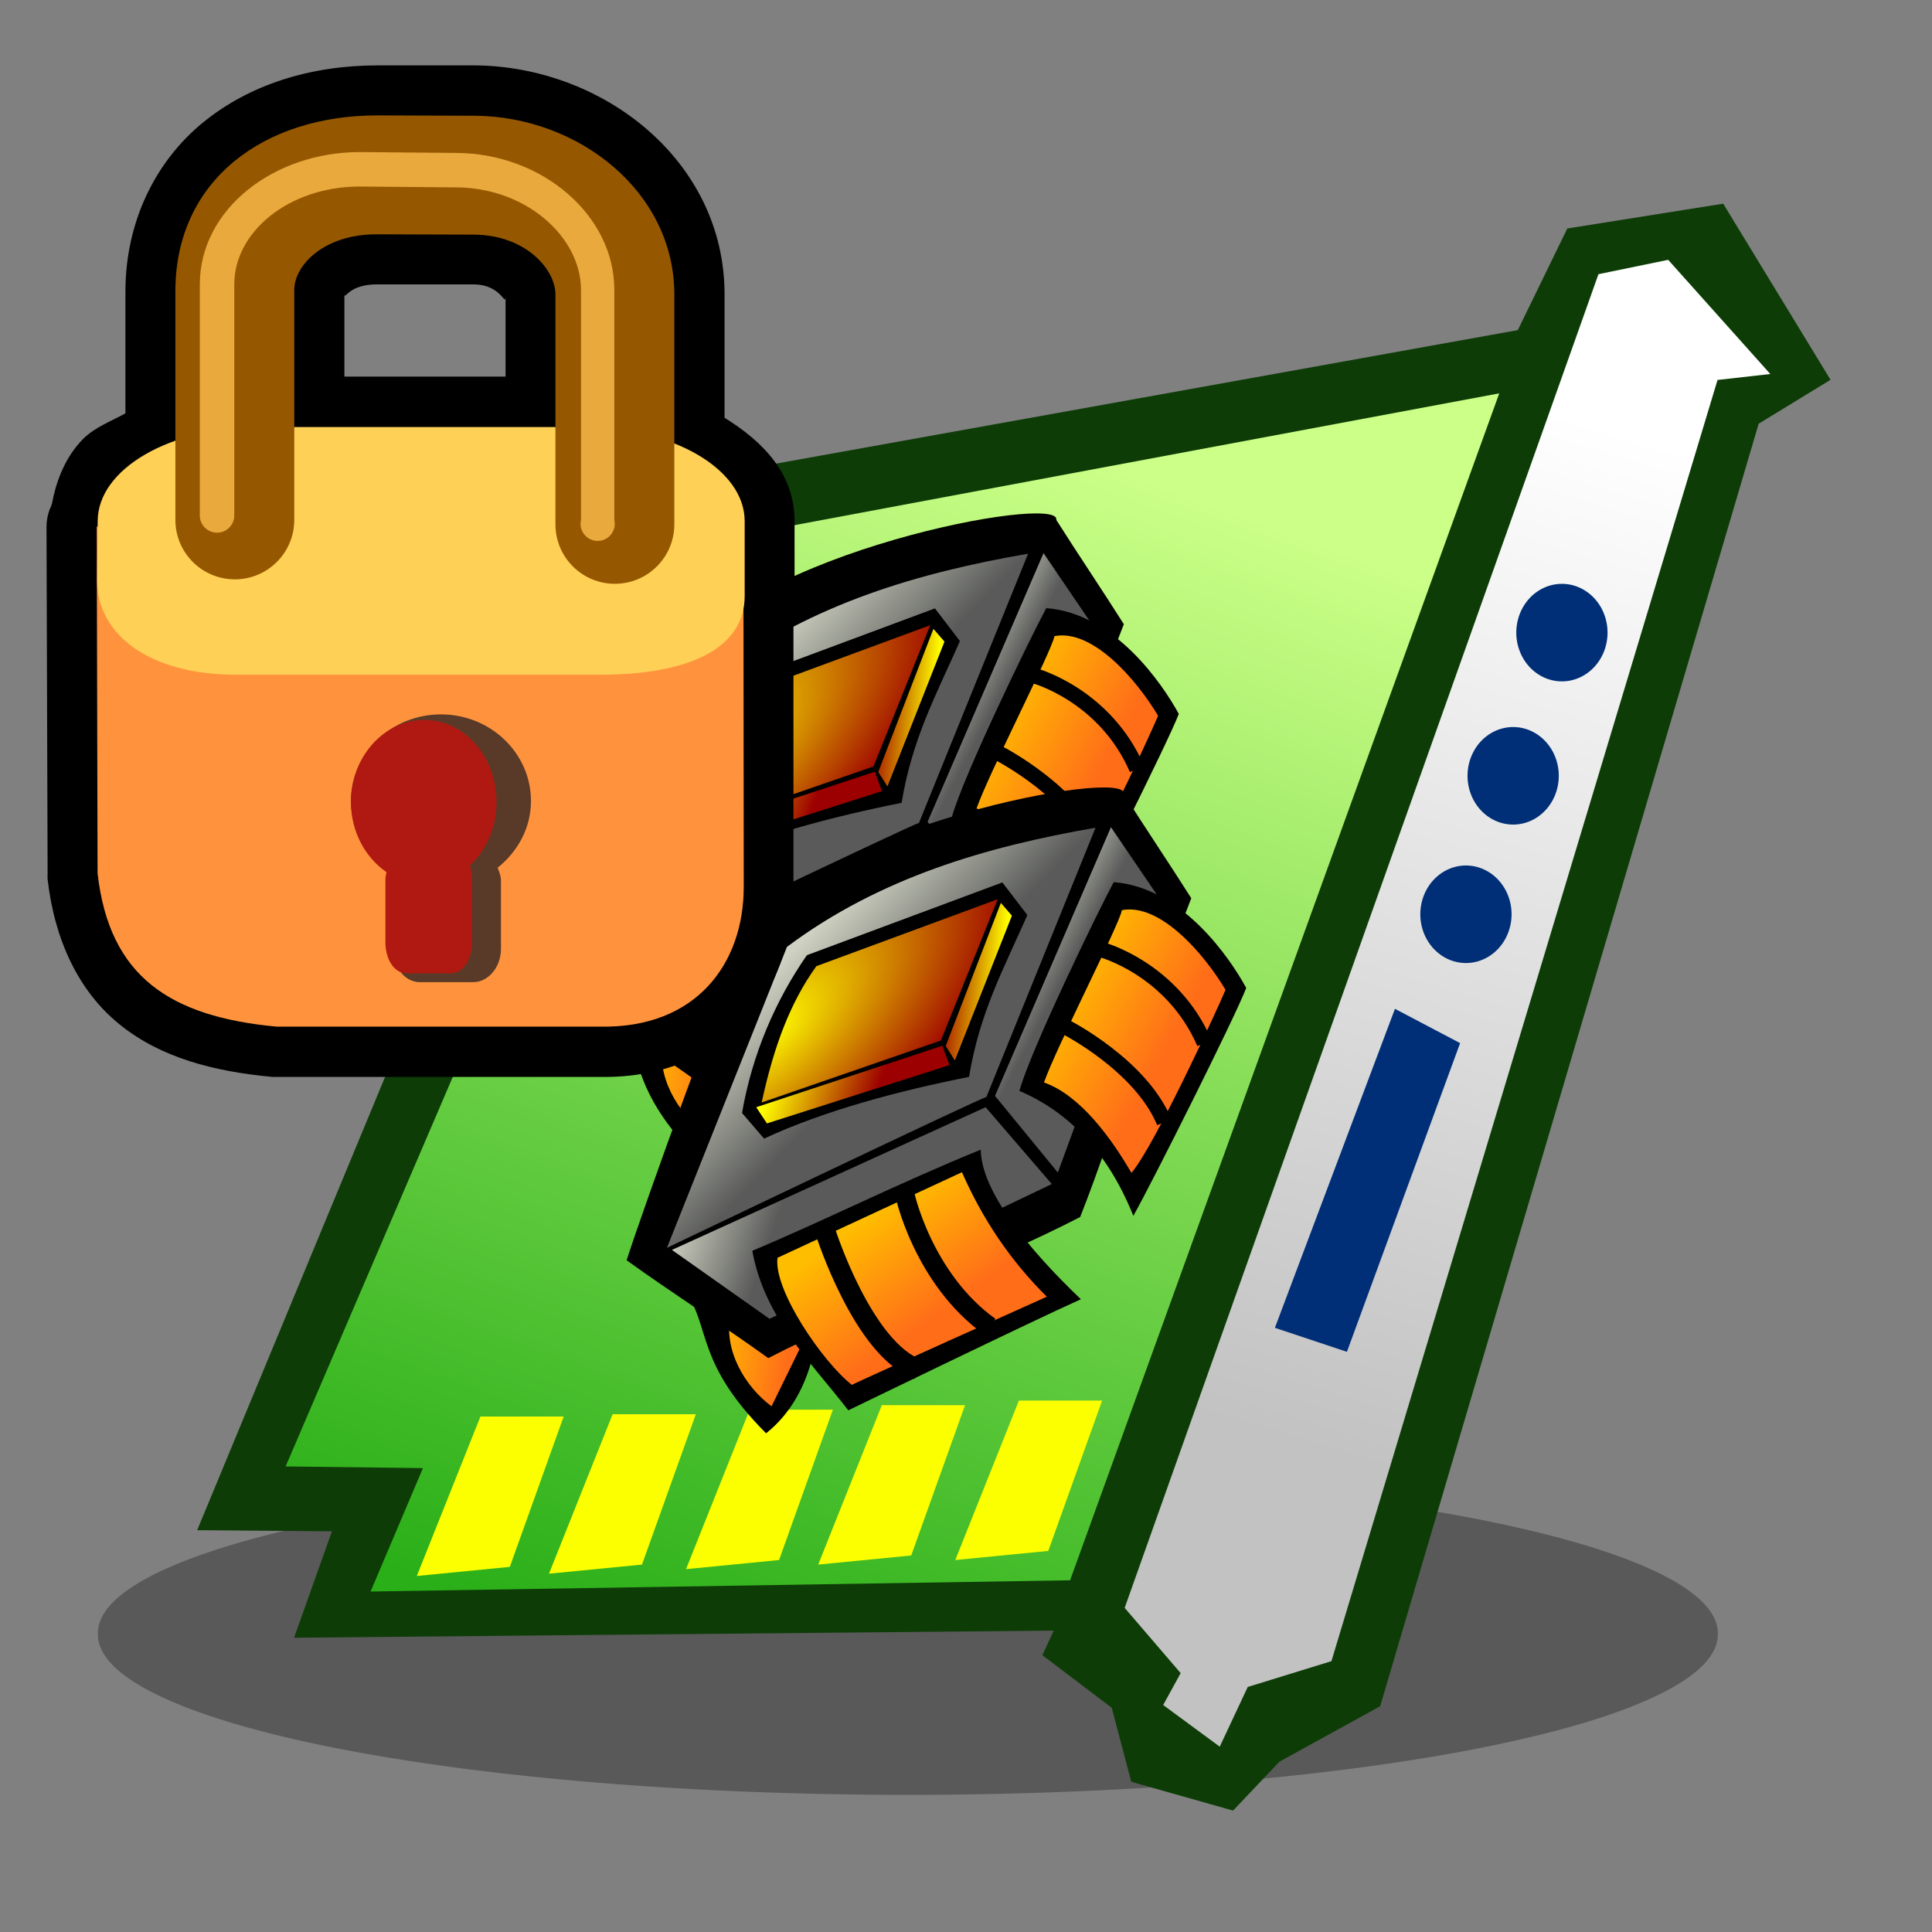 <?xml version="1.0" encoding="UTF-8" standalone="no"?>
<!-- Created with Sodipodi ("http://www.sodipodi.com/") -->
<svg
   xmlns:dc="http://purl.org/dc/elements/1.1/"
   xmlns:cc="http://web.resource.org/cc/"
   xmlns:rdf="http://www.w3.org/1999/02/22-rdf-syntax-ns#"
   xmlns:svg="http://www.w3.org/2000/svg"
   xmlns="http://www.w3.org/2000/svg"
   xmlns:xlink="http://www.w3.org/1999/xlink"
   xmlns:sodipodi="http://sodipodi.sourceforge.net/DTD/sodipodi-0.dtd"
   xmlns:inkscape="http://www.inkscape.org/namespaces/inkscape"
   id="svg548"
   sodipodi:version="0.32"
   width="72pt"
   height="72pt"
   sodipodi:docbase="/home/tweenk/GNUtoon/apps"
   sodipodi:docname="restricted-manager.svg"
   inkscape:version="0.45.1"
   inkscape:output_extension="org.inkscape.output.svg.inkscape">
  <rect width="100%" height="100%" fill="#808080" stroke="none"/>
  <defs
     id="defs550">
    <linearGradient
       id="linearGradient3704">
      <stop
         style="stop-color:#c2c2c2;stop-opacity:1;"
         offset="0"
         id="stop3706" />
      <stop
         style="stop-color:#ffffff;stop-opacity:1;"
         offset="1"
         id="stop3708" />
    </linearGradient>
    <linearGradient
       id="linearGradient3304">
      <stop
         style="stop-color:#cbff87;stop-opacity:1;"
         offset="0"
         id="stop3306" />
      <stop
         style="stop-color:#2aaf18;stop-opacity:1;"
         offset="1"
         id="stop3308" />
    </linearGradient>
    <linearGradient
       id="linearGradient577">
      <stop
         style="stop-color:#ffbd00;stop-opacity:1;"
         offset="0"
         id="stop578" />
      <stop
         style="stop-color:#ff6d19;stop-opacity:1;"
         offset="1"
         id="stop579" />
    </linearGradient>
    <linearGradient
       id="linearGradient568">
      <stop
         style="stop-color:#cfd2c2;stop-opacity:1;"
         offset="0"
         id="stop569" />
      <stop
         style="stop-color:#595a59;stop-opacity:1;"
         offset="1"
         id="stop570" />
    </linearGradient>
    <linearGradient
       id="linearGradient557">
      <stop
         style="stop-color:#ffff00;stop-opacity:1;"
         offset="0"
         id="stop558" />
      <stop
         style="stop-color:#9d0000;stop-opacity:1;"
         offset="1"
         id="stop559" />
    </linearGradient>
    <linearGradient
       inkscape:collect="always"
       xlink:href="#linearGradient3304"
       id="linearGradient3310"
       x1="44.3"
       y1="11.091"
       x2="19.699"
       y2="74.261"
       gradientUnits="userSpaceOnUse"
       gradientTransform="matrix(1,0,0,0.933,12.424,13.418)" />
    <linearGradient
       inkscape:collect="always"
       xlink:href="#linearGradient577"
       id="linearGradient3315"
       gradientUnits="userSpaceOnUse"
       gradientTransform="matrix(0.308,-0.265,0.27,0.313,7.199,41.409)"
       spreadMethod="pad"
       x1="67.597"
       y1="48.13"
       x2="73.033"
       y2="62.949" />
    <linearGradient
       inkscape:collect="always"
       xlink:href="#linearGradient568"
       id="linearGradient3319"
       gradientUnits="userSpaceOnUse"
       gradientTransform="matrix(0.336,-0.289,0.247,0.287,7.199,41.409)"
       spreadMethod="pad"
       x1="61.635"
       y1="42.959"
       x2="65.302"
       y2="50.903" />
    <linearGradient
       inkscape:collect="always"
       xlink:href="#linearGradient577"
       id="linearGradient3324"
       gradientUnits="userSpaceOnUse"
       gradientTransform="matrix(0.325,-0.28,0.256,0.297,7.199,41.409)"
       spreadMethod="pad"
       x1="25.757"
       y1="57.072"
       x2="24.192"
       y2="73.35" />
    <linearGradient
       inkscape:collect="always"
       xlink:href="#linearGradient568"
       id="linearGradient3328"
       gradientUnits="userSpaceOnUse"
       gradientTransform="matrix(0.404,-0.348,0.205,0.238,7.199,41.409)"
       spreadMethod="pad"
       x1="3.444"
       y1="54.634"
       x2="12.933"
       y2="64.278" />
    <linearGradient
       inkscape:collect="always"
       xlink:href="#linearGradient557"
       id="linearGradient3331"
       gradientUnits="userSpaceOnUse"
       gradientTransform="matrix(0.385,-0.332,0.215,0.25,7.199,41.409)"
       spreadMethod="pad"
       x1="55.493"
       y1="45.399"
       x2="49.203"
       y2="41.139" />
    <linearGradient
       inkscape:collect="always"
       xlink:href="#linearGradient557"
       id="linearGradient3334"
       gradientUnits="userSpaceOnUse"
       gradientTransform="matrix(0.433,-0.373,0.192,0.222,7.199,41.409)"
       spreadMethod="pad"
       x1="19.401"
       y1="49.752"
       x2="30.072"
       y2="59.189" />
    <radialGradient
       inkscape:collect="always"
       xlink:href="#linearGradient557"
       id="radialGradient3337"
       gradientUnits="userSpaceOnUse"
       gradientTransform="matrix(0.464,-0.4,0.179,0.208,7.199,41.409)"
       spreadMethod="pad"
       cx="22.889"
       cy="42.203"
       fx="22.889"
       fy="42.203"
       r="27.14" />
    <linearGradient
       inkscape:collect="always"
       xlink:href="#linearGradient568"
       id="linearGradient3341"
       gradientUnits="userSpaceOnUse"
       gradientTransform="matrix(0.487,-0.419,0.171,0.198,7.199,41.409)"
       spreadMethod="pad"
       x1="23.422"
       y1="36.166"
       x2="29.506"
       y2="61.846" />
    <linearGradient
       inkscape:collect="always"
       xlink:href="#linearGradient577"
       id="linearGradient3345"
       gradientUnits="userSpaceOnUse"
       gradientTransform="matrix(0.295,-0.254,0.282,0.327,7.199,41.409)"
       spreadMethod="pad"
       x1="0.931"
       y1="52.571"
       x2="6.973"
       y2="60.733" />
    <linearGradient
       inkscape:collect="always"
       xlink:href="#linearGradient577"
       id="linearGradient3352"
       gradientUnits="userSpaceOnUse"
       gradientTransform="matrix(0.308,-0.265,0.27,0.313,3.623,26.877)"
       spreadMethod="pad"
       x1="67.597"
       y1="48.13"
       x2="73.033"
       y2="62.949" />
    <linearGradient
       inkscape:collect="always"
       xlink:href="#linearGradient568"
       id="linearGradient3356"
       gradientUnits="userSpaceOnUse"
       gradientTransform="matrix(0.336,-0.289,0.247,0.287,3.623,26.877)"
       spreadMethod="pad"
       x1="61.635"
       y1="42.959"
       x2="65.302"
       y2="50.903" />
    <linearGradient
       inkscape:collect="always"
       xlink:href="#linearGradient577"
       id="linearGradient3361"
       gradientUnits="userSpaceOnUse"
       gradientTransform="matrix(0.325,-0.28,0.256,0.297,3.623,26.877)"
       spreadMethod="pad"
       x1="25.757"
       y1="57.072"
       x2="24.192"
       y2="73.35" />
    <linearGradient
       inkscape:collect="always"
       xlink:href="#linearGradient568"
       id="linearGradient3365"
       gradientUnits="userSpaceOnUse"
       gradientTransform="matrix(0.404,-0.348,0.205,0.238,3.623,26.877)"
       spreadMethod="pad"
       x1="3.444"
       y1="54.634"
       x2="12.933"
       y2="64.278" />
    <linearGradient
       inkscape:collect="always"
       xlink:href="#linearGradient557"
       id="linearGradient3368"
       gradientUnits="userSpaceOnUse"
       gradientTransform="matrix(0.385,-0.332,0.215,0.25,3.623,26.877)"
       spreadMethod="pad"
       x1="55.493"
       y1="45.399"
       x2="49.203"
       y2="41.139" />
    <linearGradient
       inkscape:collect="always"
       xlink:href="#linearGradient557"
       id="linearGradient3371"
       gradientUnits="userSpaceOnUse"
       gradientTransform="matrix(0.433,-0.373,0.192,0.222,3.623,26.877)"
       spreadMethod="pad"
       x1="19.401"
       y1="49.752"
       x2="30.072"
       y2="59.189" />
    <radialGradient
       inkscape:collect="always"
       xlink:href="#linearGradient557"
       id="radialGradient3374"
       gradientUnits="userSpaceOnUse"
       gradientTransform="matrix(0.464,-0.4,0.179,0.208,3.623,26.877)"
       spreadMethod="pad"
       cx="22.889"
       cy="42.203"
       fx="22.889"
       fy="42.203"
       r="27.14" />
    <linearGradient
       inkscape:collect="always"
       xlink:href="#linearGradient568"
       id="linearGradient3378"
       gradientUnits="userSpaceOnUse"
       gradientTransform="matrix(0.487,-0.419,0.171,0.198,3.623,26.877)"
       spreadMethod="pad"
       x1="23.422"
       y1="36.166"
       x2="29.506"
       y2="61.846" />
    <linearGradient
       inkscape:collect="always"
       xlink:href="#linearGradient577"
       id="linearGradient3382"
       gradientUnits="userSpaceOnUse"
       gradientTransform="matrix(0.295,-0.254,0.282,0.327,3.623,26.877)"
       spreadMethod="pad"
       x1="0.931"
       y1="52.571"
       x2="6.973"
       y2="60.733" />
    <linearGradient
       inkscape:collect="always"
       xlink:href="#linearGradient3704"
       id="linearGradient3710"
       x1="66.204"
       y1="72.367"
       x2="81.711"
       y2="21.706"
       gradientUnits="userSpaceOnUse" />
  </defs>
  <sodipodi:namedview
     id="base"
     inkscape:zoom="4.5222222"
     inkscape:cx="55.859866"
     inkscape:cy="51.580566"
     inkscape:window-width="816"
     inkscape:window-height="626"
     inkscape:window-x="207"
     inkscape:window-y="86"
     inkscape:current-layer="svg548">
    <sodipodi:guide
       orientation="vertical"
       position="0"
       id="guide552" />
    <sodipodi:guide
       orientation="horizontal"
       position="72"
       id="guide553" />
    <sodipodi:guide
       orientation="vertical"
       position="71.75"
       id="guide554" />
    <sodipodi:guide
       orientation="horizontal"
       position="0.25"
       id="guide555" />
  </sodipodi:namedview>
  <path
     sodipodi:type="arc"
     style="opacity:1;fill:#000000;fill-opacity:0.302;stroke:none;stroke-width:0.3;stroke-linecap:round;stroke-linejoin:miter;stroke-miterlimit:4;stroke-dasharray:none;stroke-opacity:1"
     id="path3730"
     sodipodi:cx="45.110565"
     sodipodi:cy="82.702705"
     sodipodi:rx="40.245701"
     sodipodi:ry="3.7592137"
     d="M 85.356 82.703 A 40.246 3.759 0 1 1  4.865,82.703 A 40.246 3.759 0 1 1  85.356 82.703 z"
     transform="matrix(1,0,0,2.118,0,-93.98)" />
  <path
     style="fill:#0d3c07;fill-opacity:1;fill-rule:evenodd;stroke:none;stroke-width:1px;stroke-linecap:butt;stroke-linejoin:miter;stroke-opacity:1"
     d="M 9.797,76.034 L 31.22,24.358 L 75.419,16.403 L 77.878,11.353 L 85.625,10.121 L 90.958,18.872 L 87.387,21.055 L 68.58,84.781 L 63.574,87.537 L 61.271,89.967 L 56.212,88.536 L 55.243,84.86 L 51.796,82.247 L 52.36,81.024 L 14.612,81.379 L 16.494,76.089 L 9.797,76.034 z "
     id="path2242"
     sodipodi:nodetypes="ccccccccccccccccc" />
  <path
     style="fill:url(#linearGradient3310);fill-opacity:1;fill-rule:evenodd;stroke:none;stroke-width:1px;stroke-linecap:butt;stroke-linejoin:miter;stroke-opacity:1"
     d="M 74.497,19.545 L 33.809,27.155 L 14.193,72.866 L 21.017,72.949 L 18.414,79.082 L 53.172,78.523 L 74.497,19.545 z "
     id="path2238"
     sodipodi:nodetypes="ccccccc" />
  <path
     style="fill:url(#linearGradient3710);fill-opacity:1.0;fill-rule:evenodd;stroke:none;stroke-width:1px;stroke-linecap:butt;stroke-linejoin:miter;stroke-opacity:1"
     d="M 60.608,86.791 L 57.798,84.721 L 58.667,83.136 L 55.884,79.895 L 79.426,13.624 L 82.891,12.911 L 87.965,18.584 L 85.343,18.88 L 66.159,82.541 L 62,83.824"
     id="path3220"
     sodipodi:nodetypes="cccccccccc" />
  <path
     style="fill:#fbff00;fill-opacity:1;fill-rule:evenodd;stroke:none;stroke-width:1px;stroke-linecap:butt;stroke-linejoin:miter;stroke-opacity:1"
     d="M 20.711,78.31 L 23.873,70.387 L 28.008,70.387 L 25.333,77.857 L 20.711,78.31 z "
     id="path3222" />
  <path
     style="fill:#fbff00;fill-opacity:1;fill-rule:evenodd;stroke:none;stroke-width:1px;stroke-linecap:butt;stroke-linejoin:miter;stroke-opacity:1"
     d="M 27.279,78.196 L 30.441,70.273 L 34.576,70.273 L 31.9,77.744 L 27.279,78.196 z "
     id="path3224" />
  <path
     style="fill:#fbff00;fill-opacity:1;fill-rule:evenodd;stroke:none;stroke-width:1px;stroke-linecap:butt;stroke-linejoin:miter;stroke-opacity:1"
     d="M 34.089,77.97 L 37.251,70.047 L 41.386,70.047 L 38.711,77.517 L 34.089,77.97 z "
     id="path3226" />
  <path
     style="fill:#fbff00;fill-opacity:1;fill-rule:evenodd;stroke:none;stroke-width:1px;stroke-linecap:butt;stroke-linejoin:miter;stroke-opacity:1"
     d="M 40.656,77.744 L 43.819,69.821 L 47.954,69.821 L 45.278,77.291 L 40.656,77.744 z "
     id="path3228" />
  <path
     style="fill:#fbff00;fill-opacity:1;fill-rule:evenodd;stroke:none;stroke-width:1px;stroke-linecap:butt;stroke-linejoin:miter;stroke-opacity:1"
     d="M 47.467,77.517 L 50.629,69.594 L 54.764,69.594 L 52.089,77.064 L 47.467,77.517 z "
     id="path3230" />
  <g
     id="g3386"
     transform="matrix(0.937,0,0,0.937,14.227,12.937)">
    <path
       sodipodi:nodetypes="cccc"
       id="path592"
       d="M 17.613,40.178 C 18.924,42.092 18.15,43.941 21.867,47.669 C 24.474,45.593 24.549,42.148 24.549,42.148 C 23.238,41.869 20.509,41.121 18.489,40.607"
       style="fill:#000000;fill-opacity:1;fill-rule:evenodd;stroke:none;stroke-width:1pt;stroke-linecap:butt;stroke-linejoin:miter;stroke-opacity:1" />
    <path
       sodipodi:nodetypes="cccc"
       id="path590"
       d="M 19.977,41.354 C 19.593,43.262 20.75,45.195 22.156,46.238 C 22.87,44.778 23.584,43.317 24.298,41.857 C 22.831,42.051 21.474,41.98 19.977,41.354 z "
       style="fill:url(#linearGradient3382);fill-opacity:1;fill-rule:evenodd;stroke:none;stroke-width:1pt;stroke-linecap:butt;stroke-linejoin:miter;stroke-opacity:1" />
    <path
       sodipodi:nodetypes="ccccccc"
       id="path589"
       d="M 14.47,38.491 C 16.71,40.111 19.743,42.062 21.983,43.682 C 26.927,41.115 33.579,38.766 38.523,36.199 C 40.612,30.906 42.324,24.587 44.414,19.294 C 43.331,17.579 41.914,15.476 40.831,13.761 C 41.12,12.329 24.265,15.522 21.028,21.183 C 19.893,23.005 15.298,35.92 14.47,38.491 z "
       style="fill:#000000;fill-opacity:1;fill-rule:evenodd;stroke:none;stroke-width:1pt;stroke-linecap:butt;stroke-linejoin:miter;stroke-opacity:1" />
    <path
       sodipodi:nodetypes="ccccc"
       id="path567"
       d="M 33.549,29.835 C 33.368,29.821 16.608,37.833 16.608,37.833 C 18.73,32.513 20.852,27.193 22.974,21.873 C 27.91,18.185 33.601,16.551 39.336,15.556 C 37.407,20.315 35.478,25.075 33.549,29.835 z "
       style="fill:url(#linearGradient3378);fill-opacity:1;fill-rule:evenodd;stroke:none;stroke-width:1pt;stroke-linecap:butt;stroke-linejoin:miter;stroke-opacity:1" />
    <path
       sodipodi:nodetypes="ccccccc"
       id="path566"
       d="M 20.591,30.684 C 20.981,31.137 21.371,31.59 21.761,32.043 C 25.022,30.531 28.881,29.517 32.63,28.767 C 33.187,25.358 34.482,23.003 35.721,20.19 C 35.28,19.612 34.839,19.034 34.397,18.457 C 30.942,19.743 27.486,21.029 24.03,22.315 C 22.369,24.703 21.126,27.576 20.591,30.684 z "
       style="fill:#000000;fill-opacity:1;fill-rule:evenodd;stroke:none;stroke-width:1pt;stroke-linecap:butt;stroke-linejoin:miter;stroke-opacity:1" />
    <path
       sodipodi:nodetypes="ccccc"
       id="path556"
       d="M 21.632,30.126 C 24.801,29.031 27.97,27.935 31.139,26.84 C 32.142,24.342 33.146,21.844 34.149,19.346 C 30.944,20.53 27.738,21.713 24.532,22.897 C 23.147,24.821 22.278,27.148 21.632,30.126 z "
       style="fill:url(#radialGradient3374);fill-opacity:1;fill-rule:evenodd;stroke:none;stroke-width:1pt;stroke-linecap:butt;stroke-linejoin:miter;stroke-opacity:1" />
    <path
       sodipodi:nodetypes="ccccc"
       id="path562"
       d="M 31.209,27.118 L 31.586,28.145 L 21.912,31.237 L 21.341,30.377 L 31.209,27.118 z "
       style="fill:url(#linearGradient3371);fill-opacity:1;fill-rule:evenodd;stroke:none;stroke-width:1pt;stroke-linecap:butt;stroke-linejoin:miter;stroke-opacity:1" />
    <path
       sodipodi:nodetypes="ccccc"
       id="path564"
       d="M 31.39,27.131 L 31.878,27.894 L 34.902,20.219 L 34.317,19.54 L 31.39,27.131 z "
       style="fill:url(#linearGradient3368);fill-opacity:1;fill-rule:evenodd;stroke:none;stroke-width:1pt;stroke-linecap:butt;stroke-linejoin:miter;stroke-opacity:1" />
    <path
       sodipodi:nodetypes="ccccc"
       id="path580"
       d="M 33.509,30.376 L 37.018,34.452 L 22.048,41.599 L 16.872,37.944 L 33.509,30.376 z "
       style="fill:url(#linearGradient3365);fill-opacity:1;fill-rule:evenodd;stroke:none;stroke-width:1pt;stroke-linecap:butt;stroke-linejoin:miter;stroke-opacity:1" />
    <path
       sodipodi:nodetypes="ccccc"
       id="path574"
       d="M 33.25,32.627 C 33.269,34.808 35.762,37.9 38.561,40.56 C 36.119,41.649 26.226,46.45 26.226,46.45 C 24.238,43.881 21.779,41.548 21.136,37.989 C 24.823,36.448 28.911,34.392 33.25,32.627 z "
       style="fill:#000000;fill-opacity:1;fill-rule:evenodd;stroke:none;stroke-width:1pt;stroke-linecap:butt;stroke-linejoin:miter;stroke-opacity:1" />
    <path
       sodipodi:nodetypes="ccccc"
       id="path572"
       d="M 22.471,38.361 L 32.253,33.824 C 33.365,36.359 34.866,38.559 36.755,40.425 C 36.755,40.425 26.514,45.019 26.417,45.103 C 24.873,43.898 22.252,40.07 22.471,38.361 z "
       style="fill:url(#linearGradient3361);fill-opacity:1;fill-rule:evenodd;stroke:none;stroke-width:1pt;stroke-linecap:butt;stroke-linejoin:miter;stroke-opacity:1" />
    <path
       id="path575"
       d="M 25.023,37.008 C 25.023,37.008 27.01,43.24 29.93,44.275"
       style="fill:none;fill-opacity:1;fill-rule:evenodd;stroke:#000000;stroke-width:1.076;stroke-linecap:butt;stroke-linejoin:miter;stroke-dasharray:none;stroke-opacity:1" />
    <path
       sodipodi:nodetypes="cc"
       id="path576"
       d="M 29.185,34.776 C 29.172,34.956 30.196,39.482 33.73,42.016"
       style="fill:none;fill-opacity:1;fill-rule:evenodd;stroke:#000000;stroke-width:1.024;stroke-linecap:butt;stroke-linejoin:miter;stroke-dasharray:none;stroke-opacity:1" />
    <path
       sodipodi:nodetypes="ccccc"
       id="path587"
       d="M 34.007,29.778 L 37.336,33.84 L 42.692,19.257 L 40.155,15.526 L 34.007,29.778 z "
       style="fill:url(#linearGradient3356);fill-opacity:1;fill-rule:evenodd;stroke:none;stroke-width:1pt;stroke-linecap:butt;stroke-linejoin:miter;stroke-opacity:1" />
    <path
       sodipodi:nodetypes="ccccc"
       id="path584"
       d="M 35.298,29.511 C 37.968,30.648 40.015,32.829 41.342,36.136 C 42.283,34.481 46.762,25.553 47.328,24.052 C 46.45,22.443 43.913,18.712 40.301,18.443 C 39.457,20.014 35.918,27.287 35.298,29.511 z "
       style="fill:#000000;fill-opacity:1;fill-rule:evenodd;stroke:none;stroke-width:1pt;stroke-linecap:butt;stroke-linejoin:miter;stroke-opacity:1" />
    <path
       sodipodi:nodetypes="ccccc"
       id="path582"
       d="M 36.603,29.064 C 38.549,29.753 40.194,32.055 41.24,33.859 C 42.431,32.495 45.789,25.208 46.231,24.152 C 45.102,22.251 42.762,19.534 40.735,19.928 C 40.584,20.734 37.293,27.117 36.603,29.064 z "
       style="fill:url(#linearGradient3352);fill-opacity:1;fill-rule:evenodd;stroke:none;stroke-width:1pt;stroke-linecap:butt;stroke-linejoin:miter;stroke-opacity:1" />
    <path
       sodipodi:nodetypes="cc"
       id="path585"
       d="M 37.819,26.158 C 37.819,26.158 41.754,28.176 42.984,31.174"
       style="fill:none;fill-opacity:1;fill-rule:evenodd;stroke:#000000;stroke-width:0.82;stroke-linecap:butt;stroke-linejoin:miter;stroke-dasharray:none;stroke-opacity:1" />
    <path
       sodipodi:nodetypes="cc"
       id="path586"
       d="M 39.67,22.028 C 39.67,22.028 43.409,23.033 45.113,26.974"
       style="fill:none;fill-opacity:1;fill-rule:evenodd;stroke:#000000;stroke-width:0.82;stroke-linecap:butt;stroke-linejoin:miter;stroke-dasharray:none;stroke-opacity:1" />
    <path
       sodipodi:nodetypes="cccc"
       id="path3242"
       d="M 21.189,54.711 C 22.5,56.625 21.726,58.474 25.443,62.202 C 28.05,60.126 28.125,56.681 28.125,56.681 C 26.814,56.402 24.085,55.653 22.066,55.139"
       style="fill:#000000;fill-opacity:1;fill-rule:evenodd;stroke:none;stroke-width:1pt;stroke-linecap:butt;stroke-linejoin:miter;stroke-opacity:1" />
    <path
       sodipodi:nodetypes="cccc"
       id="path3244"
       d="M 23.554,55.886 C 23.169,57.794 24.326,59.727 25.732,60.77 C 26.446,59.31 27.16,57.85 27.875,56.39 C 26.407,56.583 25.05,56.512 23.554,55.886 z "
       style="fill:url(#linearGradient3345);fill-opacity:1;fill-rule:evenodd;stroke:none;stroke-width:1pt;stroke-linecap:butt;stroke-linejoin:miter;stroke-opacity:1" />
    <path
       sodipodi:nodetypes="ccccccc"
       id="path3246"
       d="M 18.046,53.024 C 20.286,54.644 23.319,56.595 25.559,58.215 C 30.503,55.647 37.155,53.298 42.099,50.731 C 44.188,45.439 45.901,39.119 47.99,33.827 C 46.907,32.112 45.49,30.008 44.407,28.293 C 44.696,26.862 27.841,30.054 24.604,35.715 C 23.469,37.537 18.874,50.452 18.046,53.024 z "
       style="fill:#000000;fill-opacity:1;fill-rule:evenodd;stroke:none;stroke-width:1pt;stroke-linecap:butt;stroke-linejoin:miter;stroke-opacity:1" />
    <path
       sodipodi:nodetypes="ccccc"
       id="path3248"
       d="M 37.125,44.367 C 36.944,44.354 20.184,52.366 20.184,52.366 C 22.306,47.046 24.428,41.725 26.55,36.405 C 31.486,32.717 37.177,31.083 42.912,30.088 C 40.983,34.848 39.054,39.607 37.125,44.367 z "
       style="fill:url(#linearGradient3341);fill-opacity:1;fill-rule:evenodd;stroke:none;stroke-width:1pt;stroke-linecap:butt;stroke-linejoin:miter;stroke-opacity:1" />
    <path
       sodipodi:nodetypes="ccccccc"
       id="path3250"
       d="M 24.167,45.217 C 24.557,45.67 24.947,46.123 25.337,46.575 C 28.598,45.063 32.457,44.049 36.206,43.3 C 36.763,39.891 38.058,37.536 39.297,34.722 C 38.856,34.145 38.415,33.567 37.973,32.989 C 34.518,34.275 31.062,35.561 27.607,36.847 C 25.945,39.235 24.702,42.109 24.167,45.217 z "
       style="fill:#000000;fill-opacity:1;fill-rule:evenodd;stroke:none;stroke-width:1pt;stroke-linecap:butt;stroke-linejoin:miter;stroke-opacity:1" />
    <path
       sodipodi:nodetypes="ccccc"
       id="path3252"
       d="M 25.208,44.659 C 28.377,43.563 31.546,42.468 34.715,41.372 C 35.718,38.875 36.722,36.377 37.726,33.879 C 34.52,35.062 31.314,36.246 28.108,37.429 C 26.723,39.354 25.854,41.68 25.208,44.659 z "
       style="fill:url(#radialGradient3337);fill-opacity:1;fill-rule:evenodd;stroke:none;stroke-width:1pt;stroke-linecap:butt;stroke-linejoin:miter;stroke-opacity:1" />
    <path
       sodipodi:nodetypes="ccccc"
       id="path3254"
       d="M 34.785,41.65 L 35.163,42.677 L 25.488,45.769 L 24.917,44.91 L 34.785,41.65 z "
       style="fill:url(#linearGradient3334);fill-opacity:1;fill-rule:evenodd;stroke:none;stroke-width:1pt;stroke-linecap:butt;stroke-linejoin:miter;stroke-opacity:1" />
    <path
       sodipodi:nodetypes="ccccc"
       id="path3256"
       d="M 34.966,41.664 L 35.454,42.426 L 38.478,34.752 L 37.893,34.073 L 34.966,41.664 z "
       style="fill:url(#linearGradient3331);fill-opacity:1;fill-rule:evenodd;stroke:none;stroke-width:1pt;stroke-linecap:butt;stroke-linejoin:miter;stroke-opacity:1" />
    <path
       sodipodi:nodetypes="ccccc"
       id="path3258"
       d="M 37.085,44.909 L 40.594,48.984 L 25.624,56.131 L 20.448,52.476 L 37.085,44.909 z "
       style="fill:url(#linearGradient3328);fill-opacity:1;fill-rule:evenodd;stroke:none;stroke-width:1pt;stroke-linecap:butt;stroke-linejoin:miter;stroke-opacity:1" />
    <path
       sodipodi:nodetypes="ccccc"
       id="path3260"
       d="M 36.826,47.16 C 36.845,49.34 39.339,52.432 42.137,55.092 C 39.695,56.182 29.802,60.983 29.802,60.983 C 27.814,58.413 25.355,56.081 24.712,52.522 C 28.399,50.981 32.487,48.925 36.826,47.16 z "
       style="fill:#000000;fill-opacity:1;fill-rule:evenodd;stroke:none;stroke-width:1pt;stroke-linecap:butt;stroke-linejoin:miter;stroke-opacity:1" />
    <path
       sodipodi:nodetypes="ccccc"
       id="path3262"
       d="M 26.047,52.894 L 35.829,48.357 C 36.941,50.891 38.442,53.092 40.331,54.958 C 40.331,54.958 30.09,59.552 29.993,59.635 C 28.449,58.43 25.828,54.603 26.047,52.894 z "
       style="fill:url(#linearGradient3324);fill-opacity:1;fill-rule:evenodd;stroke:none;stroke-width:1pt;stroke-linecap:butt;stroke-linejoin:miter;stroke-opacity:1" />
    <path
       id="path3264"
       d="M 28.599,51.54 C 28.599,51.54 30.586,57.772 33.506,58.807"
       style="fill:none;fill-opacity:1;fill-rule:evenodd;stroke:#000000;stroke-width:1.076;stroke-linecap:butt;stroke-linejoin:miter;stroke-dasharray:none;stroke-opacity:1" />
    <path
       sodipodi:nodetypes="cc"
       id="path3266"
       d="M 32.761,49.308 C 32.748,49.489 33.772,54.015 37.306,56.548"
       style="fill:none;fill-opacity:1;fill-rule:evenodd;stroke:#000000;stroke-width:1.024;stroke-linecap:butt;stroke-linejoin:miter;stroke-dasharray:none;stroke-opacity:1" />
    <path
       sodipodi:nodetypes="ccccc"
       id="path3268"
       d="M 37.583,44.31 L 40.913,48.372 L 46.268,33.789 L 43.731,30.059 L 37.583,44.31 z "
       style="fill:url(#linearGradient3319);fill-opacity:1;fill-rule:evenodd;stroke:none;stroke-width:1pt;stroke-linecap:butt;stroke-linejoin:miter;stroke-opacity:1" />
    <path
       sodipodi:nodetypes="ccccc"
       id="path3270"
       d="M 38.874,44.044 C 41.544,45.181 43.591,47.361 44.918,50.669 C 45.859,49.014 50.338,40.086 50.904,38.584 C 50.026,36.975 47.489,33.245 43.877,32.975 C 43.033,34.547 39.494,41.82 38.874,44.044 z "
       style="fill:#000000;fill-opacity:1;fill-rule:evenodd;stroke:none;stroke-width:1pt;stroke-linecap:butt;stroke-linejoin:miter;stroke-opacity:1" />
    <path
       sodipodi:nodetypes="ccccc"
       id="path3272"
       d="M 40.179,43.596 C 42.125,44.286 43.77,46.588 44.816,48.391 C 46.007,47.027 49.365,39.741 49.807,38.684 C 48.678,36.784 46.338,34.067 44.311,34.46 C 44.16,35.266 40.869,41.65 40.179,43.596 z "
       style="fill:url(#linearGradient3315);fill-opacity:1;fill-rule:evenodd;stroke:none;stroke-width:1pt;stroke-linecap:butt;stroke-linejoin:miter;stroke-opacity:1" />
    <path
       sodipodi:nodetypes="cc"
       id="path3274"
       d="M 41.395,40.69 C 41.395,40.69 45.33,42.709 46.56,45.706"
       style="fill:none;fill-opacity:1;fill-rule:evenodd;stroke:#000000;stroke-width:0.82;stroke-linecap:butt;stroke-linejoin:miter;stroke-dasharray:none;stroke-opacity:1" />
    <path
       sodipodi:nodetypes="cc"
       id="path3276"
       d="M 43.246,36.56 C 43.246,36.56 46.985,37.566 48.689,41.506"
       style="fill:none;fill-opacity:1;fill-rule:evenodd;stroke:#000000;stroke-width:0.82;stroke-linecap:butt;stroke-linejoin:miter;stroke-dasharray:none;stroke-opacity:1" />
  </g>
  <path
     sodipodi:type="arc"
     style="opacity:1;fill:#002f77;fill-opacity:1;stroke:none;stroke-width:0.3;stroke-linecap:round;stroke-linejoin:miter;stroke-miterlimit:4;stroke-dasharray:none;stroke-opacity:1"
     id="path3424"
     sodipodi:cx="68.799576"
     sodipodi:cy="23.858587"
     sodipodi:rx="1.8763522"
     sodipodi:ry="2.3454401"
     d="M 70.676 23.859 A 1.876 2.345 0 1 1  66.923,23.859 A 1.876 2.345 0 1 1  70.676 23.859 z"
     transform="matrix(1.208,0,0,1.033,-5.499,6.788)" />
  <path
     sodipodi:type="arc"
     style="opacity:1;fill:#002f77;fill-opacity:1;stroke:none;stroke-width:0.3;stroke-linecap:round;stroke-linejoin:miter;stroke-miterlimit:4;stroke-dasharray:none;stroke-opacity:1"
     id="path3426"
     sodipodi:cx="68.799576"
     sodipodi:cy="23.858587"
     sodipodi:rx="1.8763522"
     sodipodi:ry="2.3454401"
     d="M 70.676 23.859 A 1.876 2.345 0 1 1  66.923,23.859 A 1.876 2.345 0 1 1  70.676 23.859 z"
     transform="matrix(1.208,0,0,1.033,-7.922,13.903)" />
  <path
     sodipodi:type="arc"
     style="opacity:1;fill:#002f77;fill-opacity:1;stroke:none;stroke-width:0.3;stroke-linecap:round;stroke-linejoin:miter;stroke-miterlimit:4;stroke-dasharray:none;stroke-opacity:1"
     id="path3428"
     sodipodi:cx="68.799576"
     sodipodi:cy="23.858587"
     sodipodi:rx="1.8763522"
     sodipodi:ry="2.3454401"
     d="M 70.676 23.859 A 1.876 2.345 0 1 1  66.923,23.859 A 1.876 2.345 0 1 1  70.676 23.859 z"
     transform="matrix(1.208,0,0,1.033,-10.268,20.783)" />
  <path
     style="fill:#002f77;fill-opacity:1;fill-rule:evenodd;stroke:none;stroke-width:1px;stroke-linecap:butt;stroke-linejoin:miter;stroke-opacity:1"
     d="M 69.314,50.128 L 63.349,65.978 L 66.928,67.171 L 72.552,51.832 L 69.314,50.128 z "
     id="path3430" />
  <g
     id="g2798"
     transform="matrix(1.079,0,0,1.079,0.771,0.22)">
    <path
       transform="matrix(1.638,0,0,1.638,-5.739,1.068)"
       d="M 13.688,1.062 C 11.815,1.061 10.072,1.595 8.75,2.688 C 7.428,3.78 6.607,5.459 6.594,7.375 L 6.594,10.844 C 6.189,11.069 5.73,11.237 5.406,11.562 C 4.941,12.03 4.66,12.676 4.531,13.375 C 4.525,13.408 4.505,13.436 4.5,13.469 C 4.489,13.489 4.479,13.51 4.469,13.531 C 4.408,13.691 4.376,13.86 4.375,14.031 L 4.406,23.781 C 4.403,23.833 4.403,23.885 4.406,23.938 C 4.599,25.649 5.278,27.099 6.438,28.031 C 7.597,28.964 9.079,29.346 10.719,29.5 C 10.76,29.502 10.802,29.502 10.844,29.5 L 19.938,29.5 C 21.624,29.533 23.079,28.937 24.031,27.906 C 24.984,26.876 25.378,25.519 25.375,24.156 L 25.375,16.469 L 25.375,16.25 C 25.387,16.166 25.406,16.122 25.406,15.969 L 25.406,13.875 C 25.406,12.537 24.516,11.637 23.438,10.969 L 23.438,7.5 C 23.438,3.743 20.031,1.098 16.438,1.062 L 13.688,1.062 z M 13.656,7.219 L 16.375,7.219 C 17.224,7.219 17.281,7.943 17.281,7.5 L 17.281,9.812 L 12.75,9.812 L 12.75,7.375 C 12.75,7.818 12.728,7.219 13.656,7.219 z "
       id="path3240"
       style="font-size:12px;fill:#000000;fill-rule:evenodd"
       inkscape:original="M 13.6875 2.46875 C 10.481183 2.4661913 8.0206471 4.2923732 8 7.375 L 8 11.625 C 6.690965 12.088687 5.8125 12.91445 5.8125 13.875 L 5.8125 14.03125 L 5.78125 14.03125 L 5.8125 23.78125 C 6.1416031 26.699215 7.8611266 27.813523 10.84375 28.09375 L 19.9375 28.09375 C 22.663239 28.146948 23.972703 26.304865 23.96875 24.15625 L 23.96875 16.25 C 23.982136 16.159331 24 16.065706 24 15.96875 L 24 13.875 C 24 12.965512 23.22541 12.163533 22.03125 11.6875 L 22.03125 7.5 C 22.031251 4.6228379 19.350915 2.4971534 16.4375 2.46875 L 13.6875 2.46875 z M 13.65625 5.8125 L 16.375 5.8125 C 17.858289 5.8125001 18.6875 6.8094536 18.6875 7.5 L 18.6875 11.21875 L 11.34375 11.21875 L 11.34375 7.375 C 11.34375 6.6844342 12.172955 5.8125001 13.65625 5.8125 z "
       inkscape:radius="1.4160534"
       sodipodi:type="inkscape:offset" />
    <path
       style="font-size:12px;fill:#ff933d;fill-opacity:1;fill-rule:evenodd"
       d="M 3.74,24.045 L 3.779,40.012 C 4.318,44.79 7.134,46.615 12.019,47.074 L 26.911,47.074 C 31.374,47.161 33.542,44.145 33.536,40.626 L 33.524,27.165 L 3.74,24.045 z "
       id="path3177"
       sodipodi:nodetypes="ccccccc" />
    <path
       id="path3179"
       style="font-size:12px;fill:#ffd056;fill-opacity:1;fill-rule:evenodd"
       d="M 11.233,19.463 C 7.106,19.463 3.784,21.396 3.784,23.797 L 3.756,26.534 C 3.756,28.935 6.049,30.868 10.176,30.868 L 26.914,30.868 C 31.041,30.868 33.579,29.643 33.579,27.242 L 33.579,23.797 C 33.579,21.396 30.256,19.463 26.13,19.463 L 11.233,19.463 z "
       sodipodi:nodetypes="ccccccccc" />
    <path
       sodipodi:nodetypes="ccsccccccsccccc"
       id="path3187"
       d="M 7.362,13.145 L 7.362,23.738 C 7.362,25.25 8.587,26.476 10.1,26.476 C 11.612,26.476 12.837,25.25 12.837,23.738 L 12.837,13.145 C 12.837,12.014 14.195,10.586 16.624,10.586 L 21.077,10.601 C 23.506,10.601 24.864,12.219 24.864,13.35 L 24.864,23.943 C 24.864,25.455 26.089,26.681 27.601,26.681 C 29.114,26.681 30.339,25.455 30.339,23.943 L 30.339,13.35 C 30.339,8.638 25.95,5.172 21.179,5.126 L 16.676,5.11 C 11.425,5.106 7.396,8.097 7.362,13.145 z "
       style="font-size:12px;fill:#955801;fill-opacity:1;fill-rule:evenodd;stroke:none;stroke-width:3.338;stroke-linecap:round;stroke-opacity:1" />
    <path
       id="path3181"
       d="M 19.593,32.694 C 17.307,32.694 15.447,34.481 15.447,36.685 C 15.447,38.119 16.268,39.359 17.443,40.063 C 17.424,40.172 17.392,40.254 17.392,40.37 L 17.392,43.492 C 17.392,44.345 17.932,45.027 18.62,45.027 L 21.077,45.027 C 21.764,45.027 22.356,44.345 22.356,43.492 L 22.356,40.37 C 22.356,40.131 22.28,39.957 22.202,39.756 C 23.122,39.024 23.738,37.926 23.738,36.685 C 23.738,34.481 21.878,32.694 19.593,32.694 z "
       style="font-size:12px;fill:#593a28;fill-rule:evenodd" />
    <path
       style="font-size:12px;fill:#b01911;fill-rule:evenodd"
       d="M 18.825,32.95 C 16.972,32.95 15.447,34.647 15.447,36.737 C 15.447,38.107 16.117,39.297 17.085,39.961 C 17.069,40.064 17.034,40.157 17.034,40.268 L 17.034,43.185 C 17.034,43.993 17.449,44.618 18.006,44.618 L 20.053,44.618 C 20.611,44.618 21.025,43.993 21.025,43.185 L 21.025,40.268 C 21.025,40.039 20.987,39.846 20.923,39.654 C 21.669,38.96 22.151,37.912 22.151,36.737 C 22.151,34.647 20.677,32.95 18.825,32.95 z "
       id="path3185" />
    <path
       sodipodi:nodetypes="cccscccccccssccccc"
       id="path3189"
       d="M 15.857,6.799 C 11.893,6.799 8.488,9.43 8.488,12.889 L 8.488,23.533 C 8.488,23.972 8.843,24.327 9.281,24.327 C 9.719,24.327 10.074,23.972 10.074,23.533 L 10.074,12.889 C 10.074,10.486 12.557,8.409 15.806,8.386 L 15.857,8.386 L 20.258,8.425 C 23.534,8.425 26.041,10.728 26.041,13.145 L 26.041,23.738 C 25.966,24.055 26.094,24.385 26.363,24.569 C 26.631,24.753 26.985,24.753 27.254,24.569 C 27.522,24.385 27.65,24.055 27.576,23.738 L 27.576,13.145 C 27.576,9.701 24.249,6.862 20.309,6.839 L 20.258,6.839 L 15.857,6.799 z "
       style="font-size:12px;fill:#e9a93d;fill-opacity:1;fill-rule:evenodd;stroke:none;stroke-width:0.963;stroke-linecap:round;stroke-opacity:1" />
  </g>
</svg>
